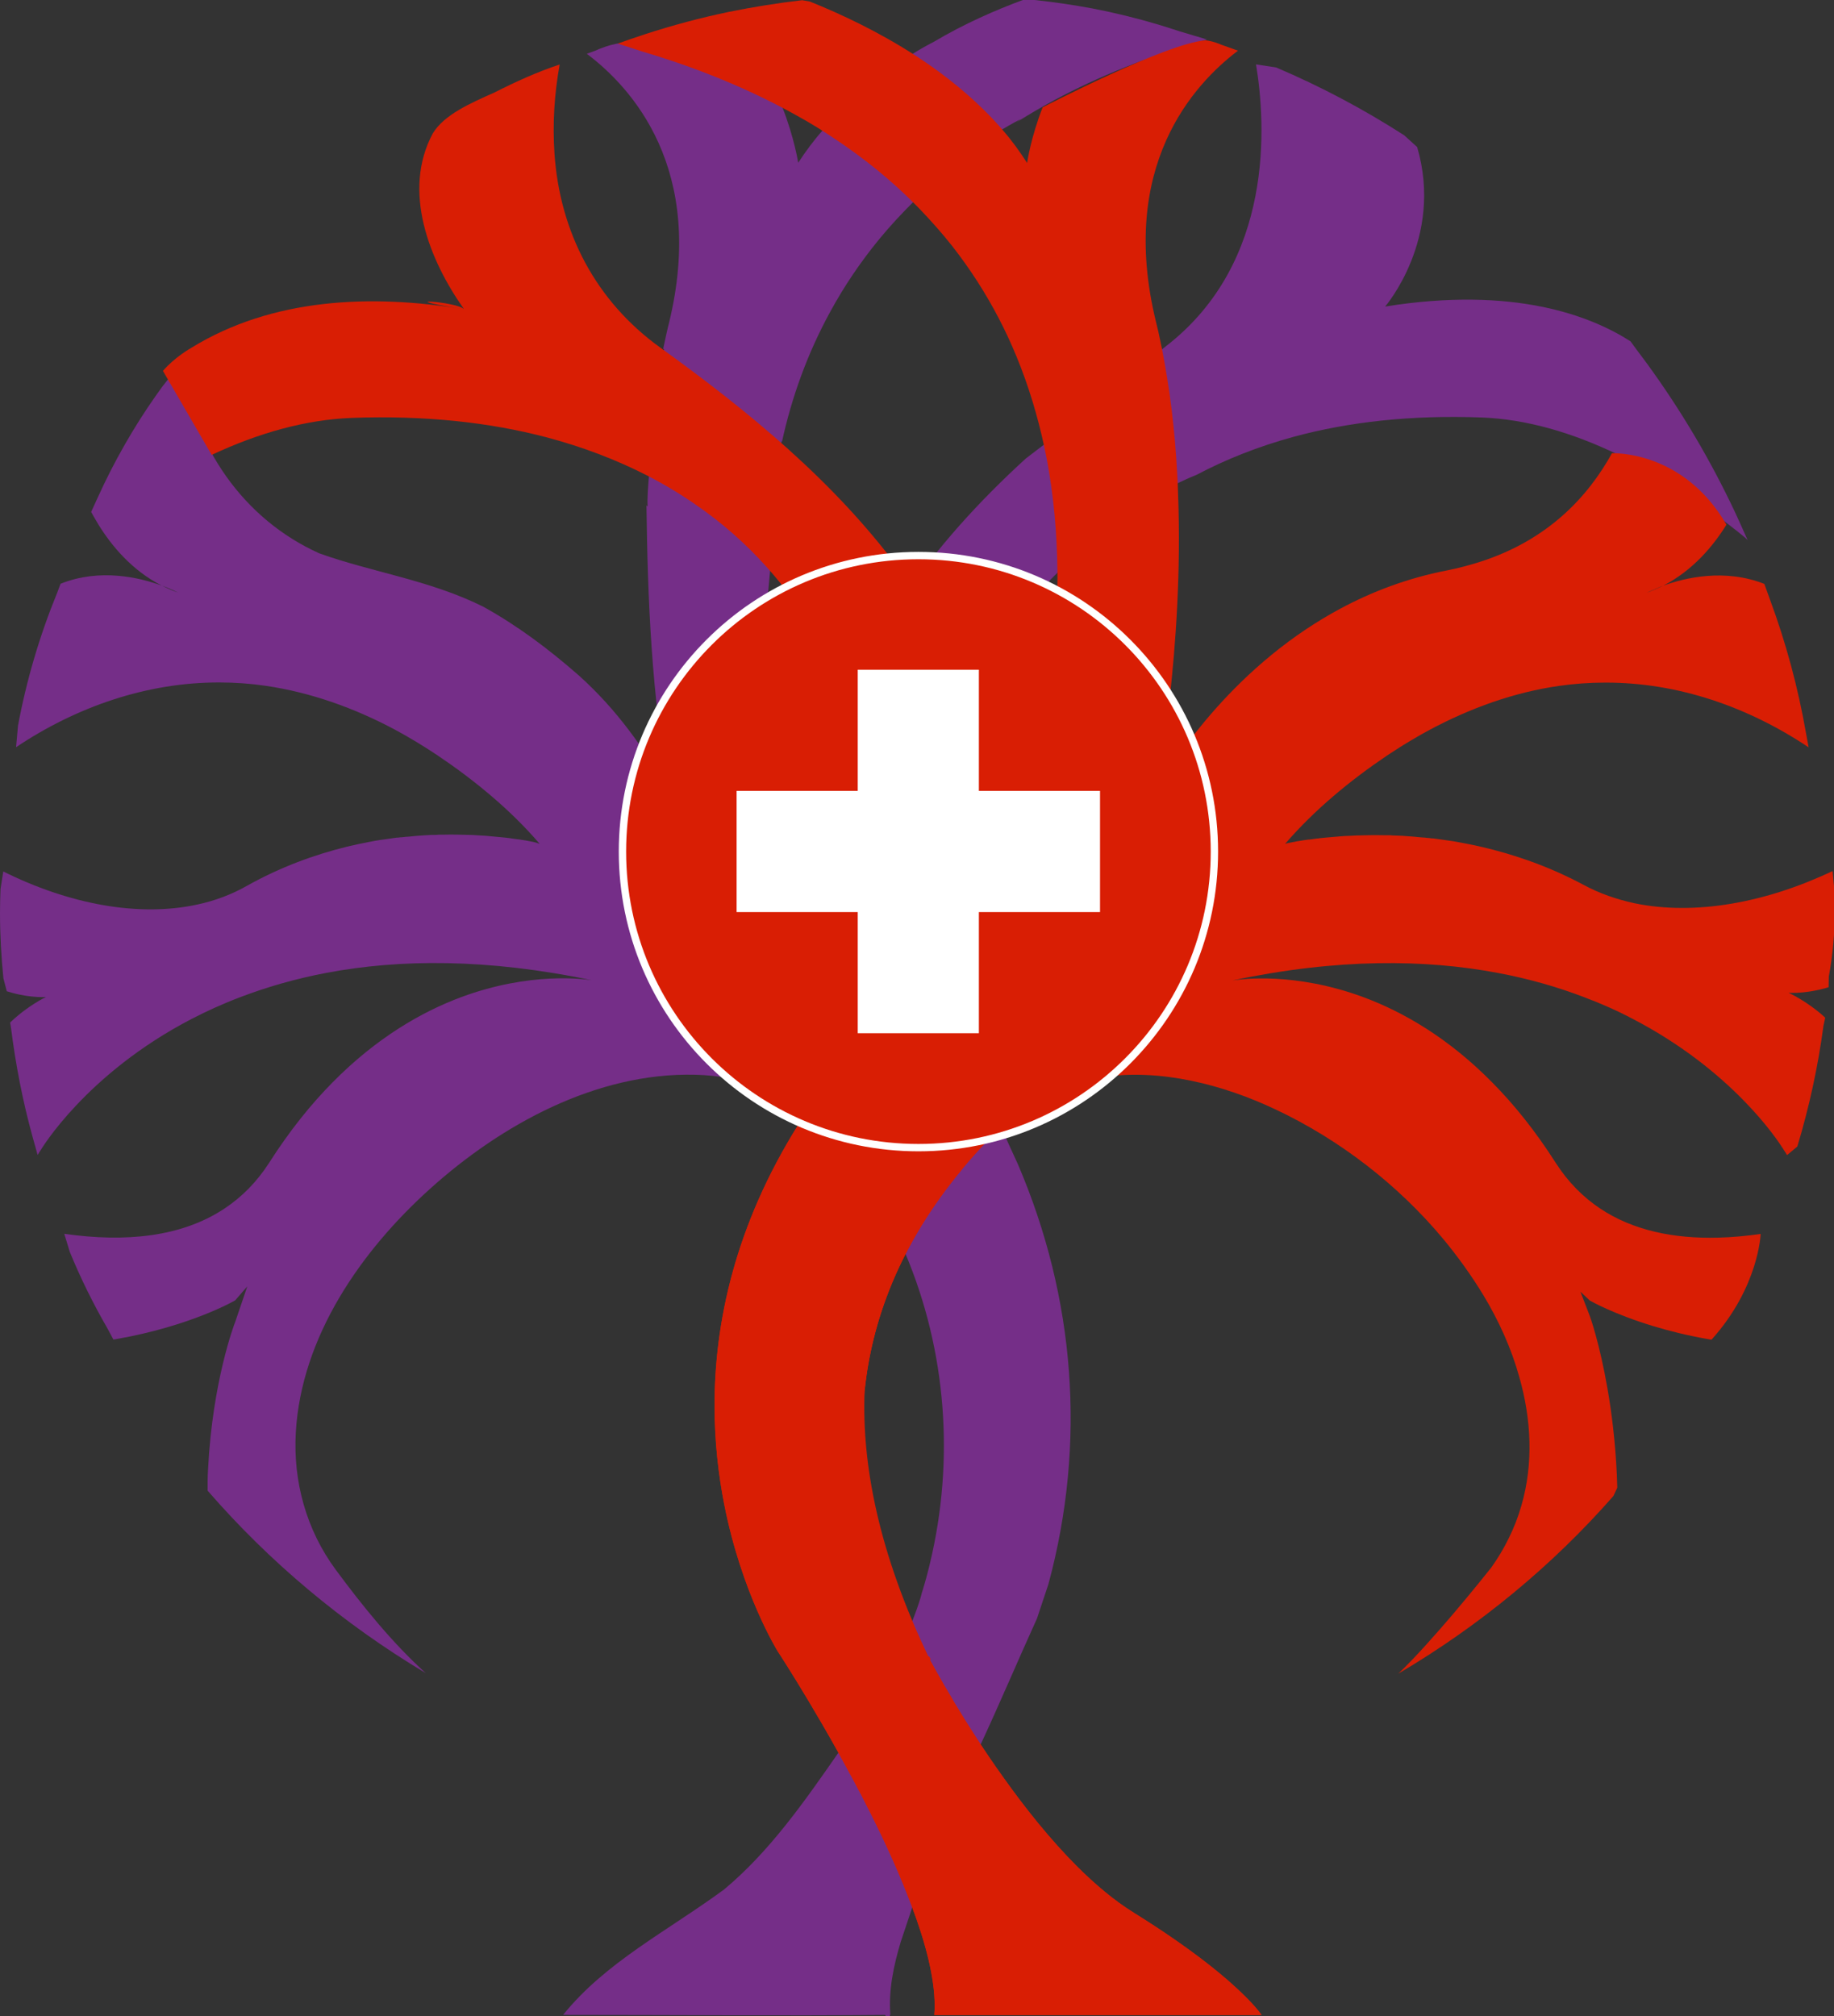 <svg xmlns="http://www.w3.org/2000/svg" width="997" height="1096" viewBox="0 0 997 1096" fill="none"><rect x="0" y="0" width="997" height="1096" fill="#333333" stroke="none"/><g clip-path="url(#clip0_998_155)"><path d="M532.312 386.756L528.29 383.253L514.973 396.94L529.206 409.266L532.312 386.756Z" fill="#D91E04"></path><path d="M465.039 323.544L487.869 308.684L532.311 390.157L512.701 478.633L461.221 384.43L465.039 323.544Z" fill="#D91E04"></path><path d="M360.998 189.919C360.998 189.919 350.944 262.694 352.073 275.034C353.201 287.374 417.381 324.291 417.381 324.291L424.809 240.523L408.353 175.152L360.998 189.919Z" fill="#752E88"></path><path d="M552.517 66.512C559.115 62.361 565.963 58.315 573.246 54.372C596.983 41.671 624.434 30.444 656.119 21.458L641.407 17.079C637.527 15.772 633.564 14.568 629.601 13.344C617.981 9.878 605.988 6.931 593.808 4.586C583.517 2.677 573.038 1.121 562.373 0H556.024C541.582 5.333 524.194 12.867 507.408 22.869C475.599 39.015 447.317 70.766 447.317 70.766C442.4 76.266 437.98 82.263 433.913 88.489C433.913 88.489 431.88 74.958 425.178 57.962C395.382 20.504 337.428 23.367 337.428 23.367C335.582 23.658 333.818 24.032 331.951 24.509C329.855 25.111 327.821 25.775 325.809 26.605C325.145 26.895 324.46 27.207 323.796 27.497L319.003 29.24C343.072 47.316 384.135 91.747 363.656 175.691C362.701 179.282 361.975 182.996 361.145 186.711C360.896 187.666 360.792 188.62 360.543 189.575C360.543 189.575 398.39 214.208 425.074 240.232C430.344 216.159 438.831 192.21 451.529 169.113C458.833 155.707 467.693 142.529 478.109 129.828C483.733 123.001 489.957 116.297 496.556 109.719C496.556 109.719 517.118 84.629 554.986 64.644" fill="#752E88"></path><path d="M321.737 532.858H322.334" stroke="#752E88" stroke-width="5" stroke-miterlimit="10"></path><path d="M87.964 318.268H87.847" stroke="#752E88" stroke-width="5" stroke-miterlimit="10"></path><path d="M293.366 458.389H293.138C293.034 458.286 293.013 458.265 292.951 458.265H292.889C292.66 458.265 292.411 458.265 292.059 458.161C291.934 458.161 291.706 458.037 291.457 458.037C291.229 457.912 290.855 457.912 290.378 457.788" fill="#752E88"></path><path d="M321.737 532.858H321.971" stroke="#752E88" stroke-width="5" stroke-miterlimit="10"></path><path d="M943.186 278.411C929.74 249.855 913.722 222.856 895.338 197.642C893.346 195.027 891.478 192.412 889.486 189.797L886.374 185.543C864.857 171.722 823.13 155.39 752.996 166.638C752.996 166.638 784.93 129.677 770.405 79.954L763.371 73.562C741.377 59.409 718.096 47.04 693.757 36.685L682.801 35.004C688.155 67.316 692.844 142.399 634.082 188.013C633.418 188.511 632.774 189.092 632.11 189.569C612.564 207.645 557.62 249.274 557.62 249.274C507.718 294.868 463.355 351.875 450.76 419.84C447.212 438.994 446.341 458.626 448.167 478.03C434.929 446.258 426.816 411.705 421.877 377.733C419.284 359.948 417.748 342.018 417.478 324.046L351.433 274.759C352.076 325.727 354.151 377.608 363.717 430.258C350.001 406.662 335.477 385.909 314.727 367.232C298.128 352.705 281.528 340.254 262.854 329.877C233.804 315.351 202.68 311.2 173.631 300.824C132.132 282.146 105.158 242.717 98.767 196.895L88.496 209.824C87.168 211.608 85.944 213.414 84.637 215.199C72.519 232.465 61.958 250.976 53.098 270.525L49.55 278.307C50.753 280.465 52.06 282.748 53.492 285.135C60.671 296.756 71.689 310.038 87.853 318.297C76.005 314.002 54.343 308.73 32.909 317.343L31.124 322.137C21.621 345.317 14.442 369.494 9.794 394.439L8.736 406.185C41.416 384.27 79.844 370.864 119.351 370.988C127.733 370.988 136.116 371.59 144.374 372.794C168.921 376.384 192.617 384.872 214.653 396.618C222.683 400.934 230.339 405.604 237.871 410.626C257.853 424.073 277.233 439.97 293.003 458.274L293.314 458.647H293.065C292.982 458.647 292.906 458.606 292.837 458.523C291.986 458.274 291.156 458.045 290.43 457.796C290.077 457.672 289.724 457.672 289.351 457.568C289.122 457.568 288.873 457.444 288.645 457.444C288.168 457.319 287.566 457.194 286.965 457.091C286.716 457.091 286.363 456.966 286.114 456.966C285.886 456.842 285.761 456.842 285.533 456.842C285.284 456.842 284.931 456.717 284.682 456.717C284.558 456.717 284.329 456.613 284.08 456.613C283.499 456.489 283.001 456.489 282.524 456.364C282.171 456.364 281.943 456.24 281.57 456.24C281.217 456.24 280.864 456.115 280.491 456.115C279.661 456.012 278.831 455.887 277.856 455.763C277.627 455.638 277.275 455.638 277.026 455.638C276.777 455.534 276.548 455.534 276.299 455.534H275.947C275.718 455.41 275.594 455.41 275.345 455.41C274.162 455.285 272.959 455.161 271.755 455.057C269.369 454.808 266.734 454.559 263.974 454.331C262.542 454.206 261.111 454.206 259.658 454.082C258.227 453.978 256.67 453.853 255.239 453.853H254.886C250.57 453.729 245.901 453.604 240.984 453.729H238.598C237.747 453.853 237.041 453.853 236.191 453.853C235.008 453.853 233.929 453.853 232.601 453.978C231.294 454.082 230.09 454.082 228.887 454.206C227.829 454.331 226.75 454.331 225.671 454.455C224.592 454.559 223.388 454.683 222.185 454.808C221.23 454.808 220.151 454.932 219.197 455.057C218.844 455.057 218.595 455.161 218.242 455.161C217.765 455.161 217.288 455.161 216.811 455.285C215.96 455.285 215.13 455.41 214.3 455.534C212.619 455.763 211.063 456.012 209.382 456.24C207.577 456.489 205.668 456.717 203.759 457.091C202.556 457.319 201.352 457.568 200.045 457.796C196.207 458.523 192.389 459.353 188.425 460.307C170.954 464.624 152.384 471.327 134.083 481.62C125.824 486.29 116.84 489.652 107.378 491.685C75.051 498.762 37.1 491.333 1.784 473.734L0.29 483.218C0.104 487.597 0 492.059 0 496.438C0 508.412 0.685 520.199 1.847 531.8L3.693 538.856C10.893 541.139 16.745 541.74 20.459 541.969C23.468 542.093 25.024 541.969 25.024 541.969C25.024 541.969 15.189 546.534 5.499 555.873L6.017 558.986C8.57 579.178 12.408 598.789 17.678 617.903L20.459 627.843C21.413 626.162 22.14 625.187 22.14 625.187C22.14 625.187 46.562 583.764 104.266 553.839C112.42 549.647 121.28 545.559 130.846 541.969C144.976 536.594 160.538 532.049 177.657 528.812C217.06 521.382 264.7 520.905 321.803 532.879C317.362 532.153 288.147 528.21 250.923 541.969C229.26 550 204.714 564.133 180.873 588.309C169.025 600.284 157.426 614.665 146.283 632.139C139.581 642.557 131.448 650.712 122.09 656.938C98.871 672.378 68.473 675.491 34.942 670.697L37.93 680.513C43.761 694.749 50.608 708.633 58.285 721.914L61.647 728.182C62.124 728.057 62.601 728.057 63.203 727.933C103.062 720.981 126.903 707.471 127.858 706.869L134.436 699.273L127.858 718.636C127.381 719.715 115.512 751.051 113.126 798.346C113.001 800.567 112.877 802.808 112.877 805.049V810.341C146.449 849.045 186.454 882.622 231.418 909.497C213.117 892.916 197.036 872.952 182.491 853.278C166.556 831.716 159.273 805.361 160.808 778.673C163.796 726.625 196.248 679.994 233.929 646.105C272.71 611.22 324.21 583.017 377.702 584.221C404.759 584.844 430.364 594.577 449.744 613.669C468.812 632.429 481.926 657.146 492.239 681.571C514.565 734.491 518.964 793.947 505.56 849.73C504.273 855.125 502.862 860.5 501.161 865.771C501.161 865.771 494.023 897.772 456.259 952.081C437.211 979.475 418.474 1006.41 393.575 1027.16C362.451 1049.99 329.252 1066.59 306.116 1095.3C365.418 1095.3 424.72 1095.83 484.022 1095.3C482.86 1079.59 477.382 1095.17 484.022 1095.3C482.943 1081.81 485.827 1068.3 489.707 1055.45L496.243 1035.9C496.243 1035.9 517.117 982.774 533.177 948.138C543.946 924.937 553.346 902.649 563.72 879.821L569.945 861.144C590.695 784.359 584.47 705.499 553.346 632.865C538.821 601.736 526.371 570.607 520.146 535.328C513.922 495.898 515.997 458.543 522.221 417.038C528.446 383.834 542.971 354.78 560.442 326.64C560.442 326.64 601.775 277.581 650.577 258.073C666.451 249.689 683.942 242.737 703.177 237.466C733.181 229.331 767.127 225.513 805.493 226.945C829.603 227.899 854.274 234.955 879.423 247.054C899.342 256.745 919.407 269.57 939.555 285.01C942.563 287.293 945.593 289.68 948.601 292.191L950.012 293.56C947.813 288.517 945.51 283.454 943.186 278.411ZM87.978 318.297C93.123 320.227 96.36 321.888 96.838 322.137C93.725 321.058 90.737 319.729 87.978 318.297Z" fill="#752E88"></path><path d="M356.834 416.846C357.062 416.846 363.329 428.135 363.764 430.252C358.556 420.54 356.834 417.074 356.834 416.846Z" fill="#752E88"></path><path d="M488.707 309.264C453.184 261.429 406.851 223.493 358.836 188.878C323.853 163.664 304.307 126.205 301.423 83.393C300.323 67.268 301.36 50.977 304.245 35.06C292.003 39.107 280.424 44.399 268.908 50.23C255.961 56.02 241.436 62.246 235.211 72.622C218.612 103.751 233.136 141.106 252.288 168.105C248.802 163.934 209.503 161.36 252.288 168.105C202.012 159.783 148.064 161.858 103.826 189.189C103.826 189.189 95.028 194.108 88.575 201.62L115.072 247.276C140.926 235.177 166.427 228.121 191.326 227.167C230.958 225.735 266.024 229.553 297.045 237.709C316.923 242.98 334.995 249.932 351.408 258.296C360.745 263.089 369.605 268.361 377.864 274.109C392.596 284.174 405.523 295.671 416.769 308.226C436.999 330.743 451.856 356.725 461.546 384.492L488.707 309.285V309.264Z" fill="#D91E04"></path><path d="M504.948 901.179C505.114 901.448 505.343 901.76 505.529 902.175L504.948 901.179ZM504.948 901.179L504.741 900.826M504.948 901.179C504.907 901.096 504.824 900.909 504.824 900.909L504.741 900.826M504.741 900.826L504.596 900.556C504.596 900.556 504.658 900.722 504.741 900.826Z" stroke="#D91E04" stroke-miterlimit="10"></path><path d="M685.77 1095.38C685.77 1095.38 683.612 1091.97 677.242 1085.6C667.946 1076.26 649.707 1060.53 616.218 1039.7C605.719 1033.18 595.323 1024.42 585.363 1014.48C570.818 999.914 557.186 982.793 545.462 966.295C535.088 951.83 526.207 937.885 519.38 926.533C519.339 926.491 519.318 926.45 519.297 926.388C519.028 925.952 518.758 925.516 518.509 925.101C516.911 922.424 515.438 919.913 514.089 917.568C513.736 916.966 513.384 916.489 513.135 916.011C509.877 910.346 507.47 905.988 506.018 903.311C505.831 902.937 505.644 902.564 505.457 902.19C504.005 900.073 461.759 837.65 469.955 756.507V756.424C473.752 718.696 488.464 676.942 523.219 635.312L538.449 406.328C537.225 401.14 535.772 396.035 534.195 390.992C533.739 390.245 533.407 389.415 533.137 388.585C532.847 388.003 532.618 387.402 532.432 386.779C532.349 386.738 532.266 386.717 532.183 386.675C526.912 401.534 464.374 577.163 438.209 604.453C436.777 606.839 435.345 609.122 433.893 611.509C399.449 666.545 388.431 719.215 388.431 764.04C388.431 783.568 390.526 801.602 393.68 817.706C403.225 866.143 422.397 897.064 422.978 898.019H422.999C422.999 898.019 424.929 900.924 428.145 906.071C434.017 915.41 444.205 932.053 455.451 952.183C457.962 956.728 460.473 961.397 463.108 966.191C466.594 972.645 470.059 979.224 473.4 985.948C481.679 1002.47 489.46 1019.59 495.56 1035.98C503.175 1056.13 508.093 1075.12 508.093 1090.23C508.093 1091.99 508.03 1093.72 507.885 1095.38H685.791H685.77Z" fill="#D91E04"></path><path d="M996.899 480.722L996.235 473.5C960.194 490.642 921.454 497.864 888.484 490.995C878.814 488.878 869.664 485.744 861.219 481.2C850.906 475.679 840.573 471.197 830.344 467.607C822.023 464.681 813.806 462.336 805.756 460.447C801.73 459.513 797.829 458.704 793.908 457.998C792.683 457.77 791.356 457.542 790.131 457.313C788.16 457.085 786.21 456.732 784.384 456.483C782.662 456.255 780.96 456.027 779.362 455.798C778.512 455.798 777.661 455.674 776.81 455.549C776.312 455.549 775.835 455.446 775.337 455.446C774.964 455.321 774.611 455.321 774.362 455.321C773.262 455.217 772.287 455.217 771.312 455.093C770.087 454.968 768.988 454.865 767.763 454.74C766.664 454.636 765.564 454.636 764.464 454.512C763.116 454.387 761.891 454.284 760.688 454.284C759.484 454.284 758.239 454.159 757.015 454.159C756.165 454.035 755.418 454.035 754.567 454.035H752.118C747.118 453.931 742.345 454.035 737.947 454.159H737.594C735.996 454.284 734.544 454.284 733.07 454.387C731.597 454.387 730.145 454.512 728.672 454.636C725.87 454.865 723.173 455.093 720.725 455.321C719.376 455.446 718.172 455.549 717.073 455.674C716.824 455.798 716.699 455.798 716.45 455.798H716.077C715.848 455.798 715.599 455.902 715.35 455.902C714.977 455.902 714.749 456.027 714.5 456.027C713.524 456.151 712.674 456.255 711.802 456.38C711.45 456.38 711.076 456.38 710.703 456.483C710.35 456.483 710.101 456.608 709.727 456.608C709.126 456.732 708.628 456.732 708.15 456.836C707.901 456.836 707.777 456.961 707.528 456.961C707.175 456.961 706.926 457.085 706.677 457.085C706.428 457.085 706.2 457.189 706.075 457.189C705.826 457.189 705.453 457.313 705.204 457.313C704.602 457.417 704.001 457.542 703.503 457.666C703.254 457.666 703.005 457.77 702.776 457.77C702.403 457.894 702.029 457.894 701.677 457.998C701.303 458.123 700.93 458.123 700.577 458.247C700.328 458.247 700.079 458.351 699.954 458.351H699.851C699.581 458.434 699.332 458.517 699.104 458.6C699.021 458.6 698.938 458.635 698.855 458.704H698.606C698.606 458.704 698.668 458.642 698.689 458.6H698.73C714.624 440.193 733.983 424.213 754.048 410.703C758.571 407.673 763.136 404.789 767.805 402.049C770.897 400.202 774.051 398.418 777.267 396.695C799.303 384.949 822.998 376.337 847.545 372.85C855.803 371.668 864.061 371.066 872.569 371.066C912.2 370.941 950.504 384.347 983.205 406.262L981.794 398.604C977.416 373.535 970.838 349.255 962.206 325.95L959.135 317.42C937.577 308.912 915.914 314.079 904.17 318.375C920.23 310.115 931.352 296.834 938.531 285.212C914.877 244.475 876.283 246.384 876.283 246.384C863.232 270.084 841.32 293.783 804.096 305.571C798.701 307.251 792.953 308.829 786.853 310.032C765.066 314.245 745.665 321.695 728.423 330.972C722.094 334.375 716.077 338.028 710.35 341.825C656.36 377.769 629.427 428.405 628.39 430.397H628.369C628.846 427.969 643.62 353.343 640.424 268.527C640.321 264.771 640.196 261.181 639.947 257.445C638.764 234.597 636.005 211.25 631.461 188.63C631.212 187.675 631.087 186.721 630.859 185.745C630.133 182.03 629.303 178.419 628.348 174.684C607.868 90.346 648.932 45.707 673.001 27.548L664.037 24.352C663.601 24.166 663.166 23.979 662.73 23.813C661.485 23.315 660.178 22.9 658.829 22.547C657.729 22.277 656.547 22.049 655.405 21.904C633.681 23.584 566.805 58.345 566.805 58.345C563.631 66.459 561.556 73.764 560.248 79.181C558.858 84.991 558.36 88.602 558.36 88.602C554.418 82.439 550.144 76.504 545.392 71.046C542.051 67.123 538.545 63.388 534.893 59.798C528.834 53.8 522.402 48.239 515.741 43.05C509.952 38.547 503.935 34.272 497.917 30.37C477.998 17.442 457.394 7.709 440.255 0.84L436.063 0.113C422.535 1.67 409.255 3.828 396.204 6.464C380.745 9.68 365.557 13.768 350.825 18.542C345.803 20.223 340.761 21.904 335.864 23.688L349.268 28.046C381.243 37.509 409.047 49.359 433.013 62.745C440.358 66.771 447.247 71.025 453.908 75.528C470.549 86.61 485.094 98.564 497.73 111.326C498.581 112.177 499.411 113.049 500.241 113.9C506.466 120.395 512.338 127.036 517.65 133.781C527.485 146.336 535.723 159.244 542.736 172.63C546.409 179.623 549.687 186.721 552.613 193.859C559.294 210.046 564.17 226.524 567.698 242.96C568.154 244.973 568.486 246.986 568.943 248.999C572.906 269.71 574.607 290.317 574.835 310.219C574.856 311.485 574.856 312.73 574.856 313.996C574.856 403.959 543.753 478.357 543.753 478.357C544.354 471.612 544.645 464.95 544.645 458.393C544.645 440.338 542.466 422.989 538.482 406.324C537.258 401.136 535.806 396.031 534.229 390.988C533.772 390.241 533.44 389.411 533.171 388.581C532.88 388 532.652 387.398 532.465 386.775C532.382 386.734 532.299 386.713 532.216 386.672C526.946 401.53 464.407 577.16 438.242 604.449C436.81 606.836 435.378 609.119 433.926 611.505C399.482 666.541 388.464 719.211 388.464 764.037C388.464 783.565 390.56 801.599 393.714 817.703C403.258 866.139 422.431 897.061 423.012 898.015H423.033C423.033 898.015 424.962 900.921 428.178 906.067C434.051 915.406 444.238 932.05 455.485 952.18C457.995 956.724 460.506 961.394 463.141 966.188C466.627 972.642 470.092 979.22 473.433 985.944C481.712 1002.46 489.493 1019.58 495.593 1035.98C503.208 1056.13 508.126 1075.12 508.126 1090.23C508.126 1091.99 508.064 1093.71 507.918 1095.37H685.824C685.824 1095.37 683.666 1091.97 677.296 1085.6C668 1076.26 649.761 1060.53 616.272 1039.69C605.773 1033.18 595.377 1024.42 585.418 1014.48C570.872 999.91 557.24 982.79 545.516 966.291C535.142 951.827 526.261 937.881 519.434 926.529C519.393 926.488 519.372 926.446 519.351 926.384C519.082 925.948 518.812 925.512 518.563 925.097C516.965 922.42 515.492 919.909 514.143 917.564C513.791 916.962 513.438 916.485 513.189 916.008C509.931 910.342 507.524 905.984 506.072 903.307C505.885 902.934 505.698 902.56 505.512 902.187C477.106 843.457 468.515 795.124 470.009 756.503V756.42C473.806 718.692 488.518 676.938 523.273 635.308C531.905 624.932 541.782 614.597 553.048 604.325C556.285 601.814 559.771 599.531 563.465 597.497C570.872 593.326 578.591 590.254 586.497 588.117L587.16 587.951C588.281 587.66 590.688 587.059 593.053 586.54C595.44 586.021 597.805 585.544 598.822 585.544H598.905C630.859 580.771 664.929 589.57 693.729 603.246C728.215 619.536 759.941 643.962 784.591 673.535C792.621 683.226 799.925 693.416 806.399 704.062C814.761 717.945 821.587 732.928 825.903 748.493C832.439 771.383 833.726 795.498 827.045 818.491C825.302 824.593 822.978 830.611 820.031 836.505C817.396 841.88 814.284 847.026 810.819 851.945C810.819 851.945 801.481 863.794 789.758 877.574C780.234 888.739 769.195 901.211 760.148 909.803C804.49 883.654 843.997 850.948 877.092 813.22L879.188 808.717C879.063 806.31 879.063 803.778 878.939 801.474C878.109 783.565 876.117 767.793 873.855 754.802C869.664 730.625 864.539 716.077 864.228 715.33L859.144 702.152L864.207 706.946C864.912 707.361 877.258 714.376 898.775 720.892C907.386 723.507 917.47 726.039 928.862 728.01C929.339 728.135 929.816 728.135 930.418 728.259C956.168 699.641 957.123 670.775 957.123 670.775C949.259 671.895 941.581 672.601 934.112 672.788C909.731 673.431 887.737 668.845 869.954 657.016C860.617 650.79 852.483 642.634 845.781 632.216C834.639 614.743 823.04 600.361 811.171 588.387C787.351 564.21 762.804 550.078 741.142 542.046C703.917 528.287 674.702 532.23 670.262 532.957H670.075L670.117 532.915V532.957C727.24 520.858 774.901 521.46 814.284 528.889C831.526 532.126 847.088 536.671 861.094 542.046C870.681 545.636 879.541 549.6 887.674 553.917C941.519 581.891 966.294 619.619 969.448 624.683C969.676 625.077 969.801 625.264 969.801 625.264C969.801 625.264 970.527 626.239 971.481 627.92L977.063 623.251C983.474 601.98 988.268 580.065 991.255 557.714L992.231 553.211C982.333 544.122 972.311 539.701 972.311 539.701C972.311 539.701 974.033 539.805 976.959 539.701C980.735 539.473 986.732 538.892 994.057 536.671L994.181 530.861C996.401 518.886 997.439 506.725 997.439 494.357C997.439 489.75 997.273 485.226 996.92 480.722H996.899ZM904.066 318.375C901.307 319.828 898.319 321.135 895.206 322.214C895.684 321.965 898.921 320.305 904.066 318.375Z" fill="#D91E04"></path><path d="M598.85 585.543C596.878 585.854 594.928 586.207 592.978 586.601L593.081 586.539C595.467 586.02 597.833 585.543 598.85 585.543Z" fill="#D91E04"></path><path d="M698.718 458.577L699.096 458.472C699.012 458.556 698.928 458.598 698.844 458.598H698.676L698.718 458.577Z" fill="#D91E04"></path><path d="M699.096 458.483L701.482 457.881C700.922 458.047 700.361 458.213 699.843 458.359C699.531 458.379 699.324 458.483 699.096 458.483Z" fill="#D91E04"></path><path d="M904.011 318.363C901.252 319.815 898.264 321.123 895.151 322.202C895.629 321.953 898.866 320.293 904.011 318.363Z" fill="#D91E04"></path><path d="M518.497 925.087C518.746 925.502 519.016 925.938 519.285 926.374C514.866 920.023 510.425 912.366 506.006 903.297C507.458 905.974 509.865 910.332 513.123 915.997C513.372 916.475 513.725 916.952 514.077 917.554C515.426 919.899 516.899 922.41 518.497 925.087Z" fill="#D91E04"></path><path d="M523.148 635.279C488.392 676.929 473.681 718.683 469.884 756.412C473.162 673.36 523.148 635.279 523.148 635.279Z" fill="#D91E04"></path><path d="M482.388 1085.58L478.56 1089.97L481.535 1096H483.761L482.991 1083.86L482.388 1085.58Z" fill="#752E88"></path><path d="M660.175 462.936C660.175 551.811 588.138 623.858 499.277 623.858C410.416 623.858 338.379 551.811 338.379 462.936C338.379 374.06 410.416 302.013 499.277 302.013C588.138 302.013 660.175 374.06 660.175 462.936Z" fill="#D91E04" stroke="white" stroke-width="4"></path><path d="M597.998 429.933V495.798H532.142V561.663H466.287V495.798H400.432V429.933H466.287V364.067H532.142V429.933H597.998Z" fill="white"></path></g><defs><clipPath id="clip0_998_155"><rect width="997" height="1096" fill="white"></rect></clipPath></defs></svg>